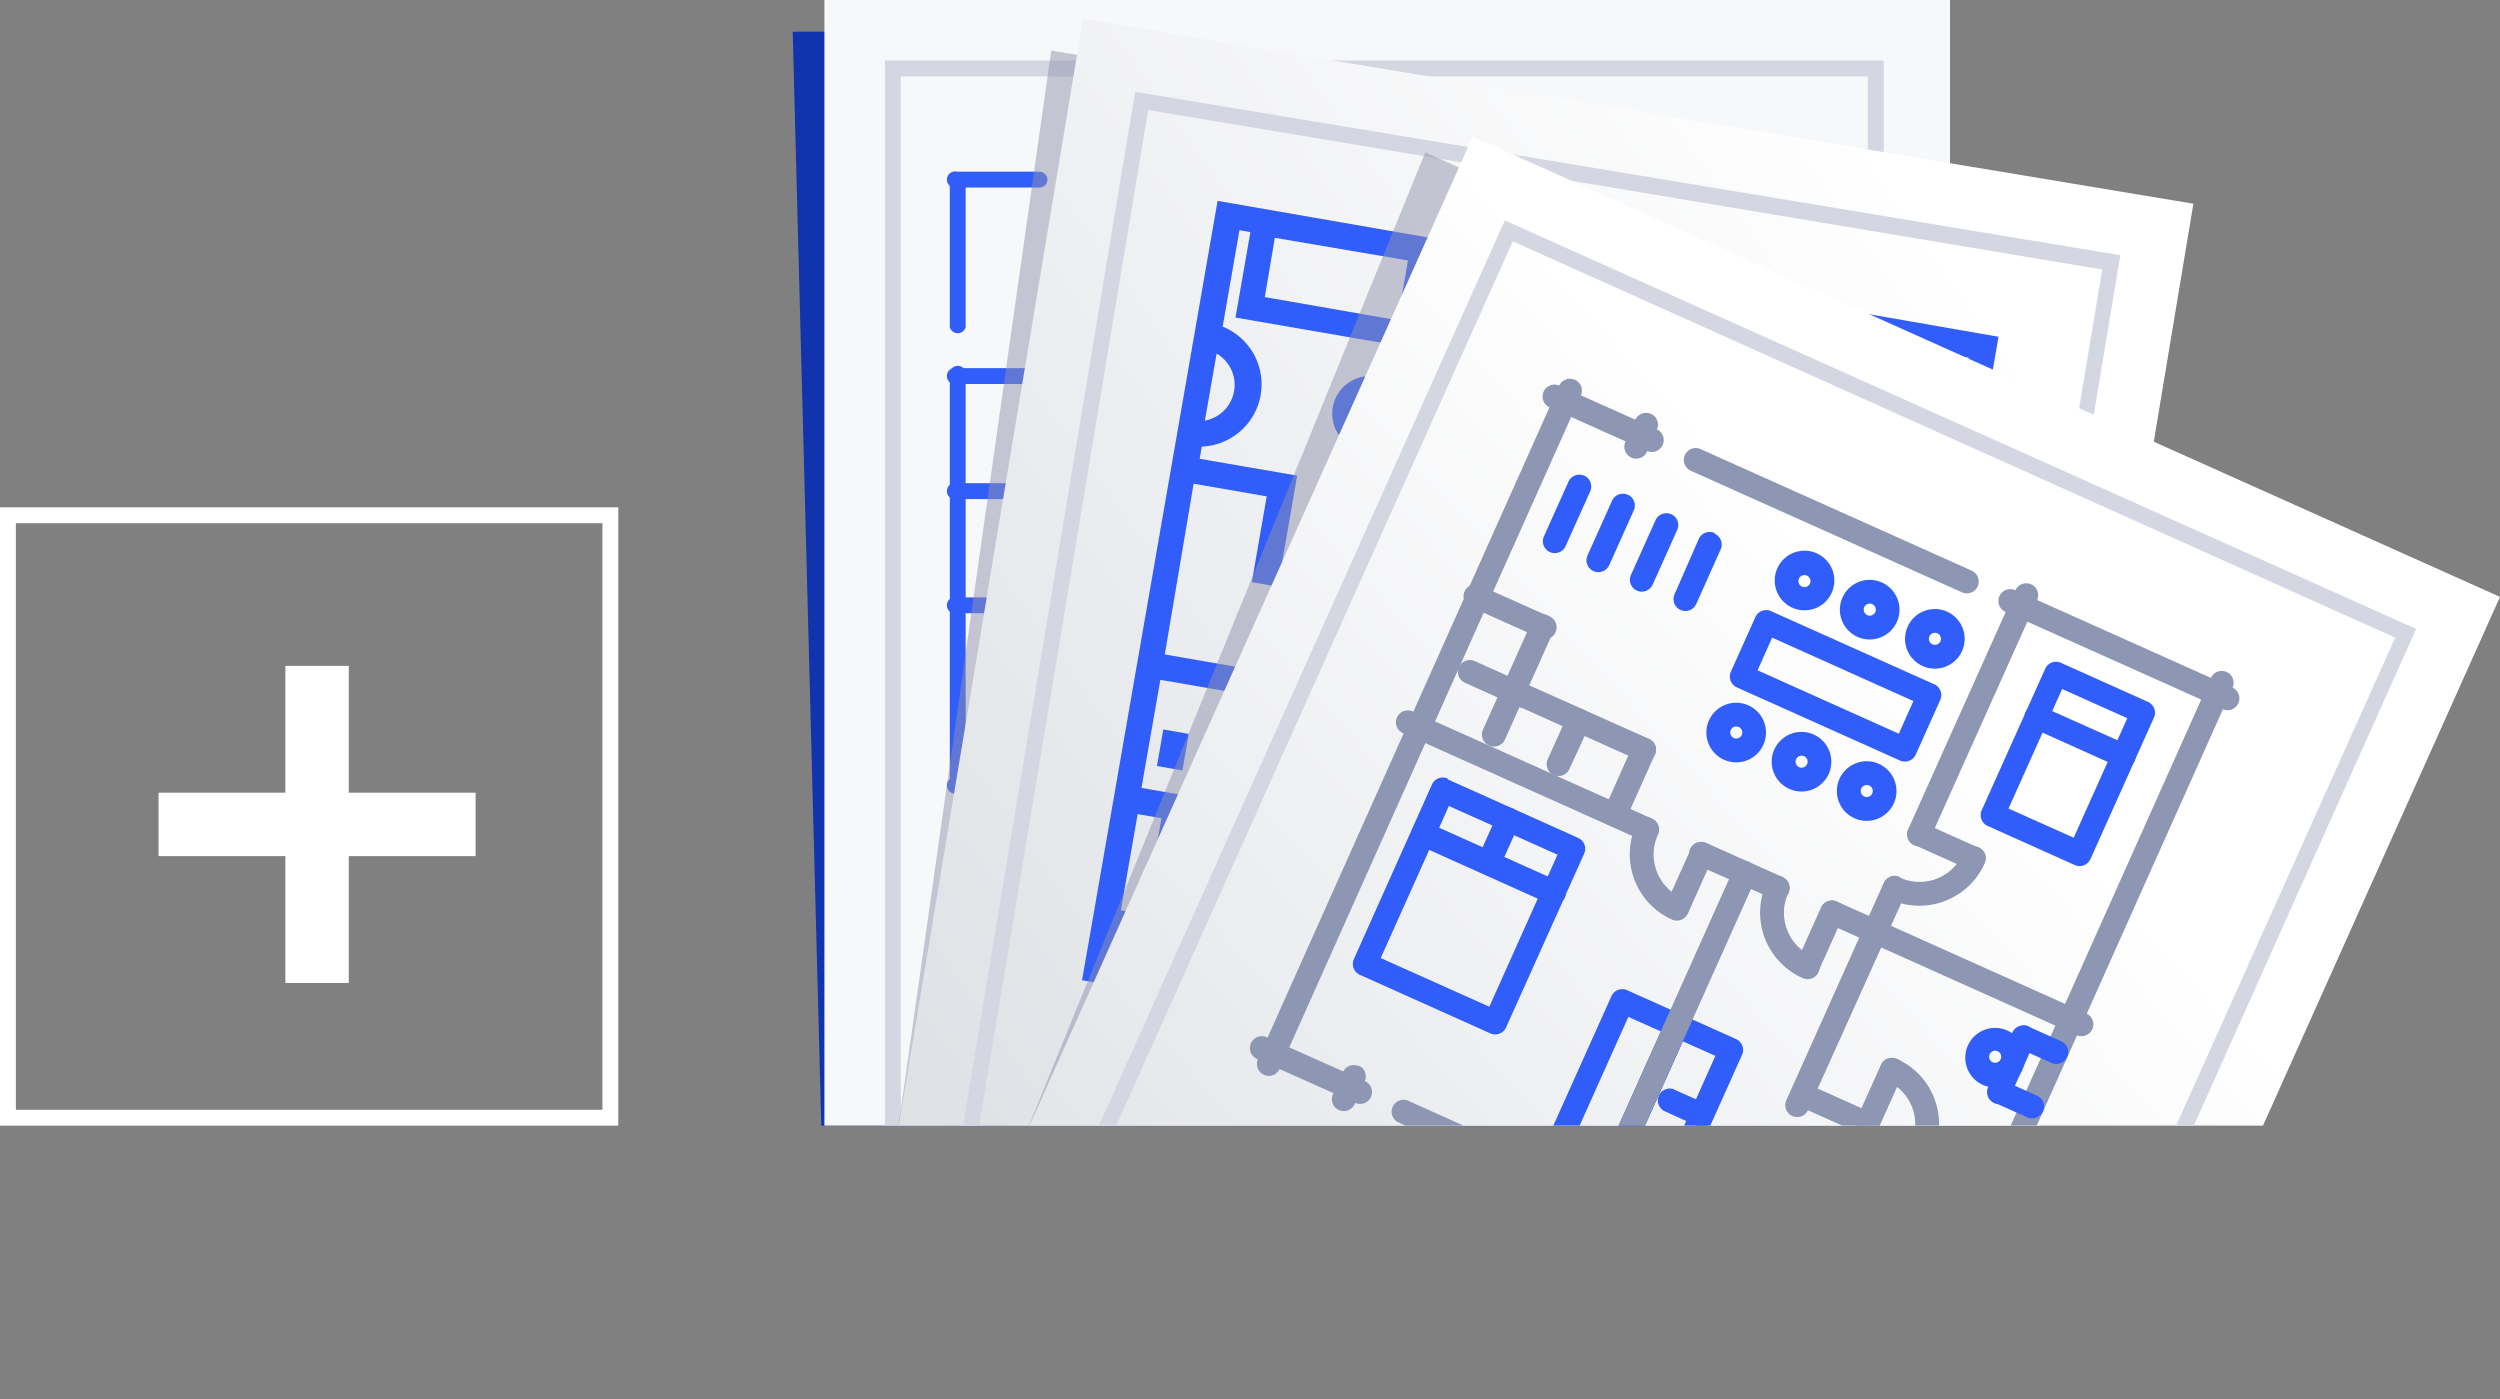 <svg xmlns="http://www.w3.org/2000/svg" xmlns:xlink="http://www.w3.org/1999/xlink" viewBox="0 0 157.69 88.26"><rect x="0" y="0" width="157.69" height="88.26" fill="#808080" stroke="none"/><defs><style>.cls-1{fill:none;}.cls-2{clip-path:url(#clip-path);}.cls-3{fill:#1133ad;}.cls-4{fill:#f7f8fa;}.cls-5{fill:#d4d6e2;}.cls-6{fill:#315dfa;}.cls-7{fill:#9193ad;opacity:0.5;}.cls-8{fill:url(#linear-gradient);}.cls-9{fill:url(#linear-gradient-2);}.cls-10{fill:#8d97b3;}.cls-11,.cls-12{fill:#fff;}.cls-11{fill-rule:evenodd;}</style><clipPath id="clip-path" transform="translate(0 -1)"><rect class="cls-1" x="49" width="109" height="72" transform="translate(207 72) rotate(180)"/></clipPath><linearGradient id="linear-gradient" x1="181.89" y1="12.06" x2="260.64" y2="68.06" gradientTransform="matrix(-1, 0, 0, 1, 316, -1)" gradientUnits="userSpaceOnUse"><stop offset="0.12" stop-color="#fff"/><stop offset="1" stop-color="#dfe1e6"/></linearGradient><linearGradient id="linear-gradient-2" x1="250.74" y1="88.4" x2="189.74" y2="33.4" gradientTransform="matrix(-1, 0, 0, 1, 316, -1)" gradientUnits="userSpaceOnUse"><stop offset="0" stop-color="#dfe1e6"/><stop offset="0.88" stop-color="#fff"/></linearGradient></defs><title>Asset 1</title><g id="Layer_2" data-name="Layer 2"><g id="Layer_1-2" data-name="Layer 1"><g class="cls-2"><polygon class="cls-3" points="51.82 71.67 50 2 120.82 1.82 122.82 71.67 51.82 71.67"/><rect class="cls-4" x="52" width="71" height="72"/><path class="cls-5" d="M117.82,5.82V74.65h-61V5.82h61m1-1h-63V75.65h63V4.82Z" transform="translate(0 -1)"/><path class="cls-6" d="M66.07,12.35a.52.52,0,0,0-.52-.52H60.39a.52.52,0,1,0,0,1h5.16A.52.52,0,0,0,66.07,12.35Z" transform="translate(0 -1)"/><path class="cls-6" d="M73.3,12.35a.52.52,0,0,0-.52-.52H68.65a.52.52,0,0,0,0,1h4.13A.52.52,0,0,0,73.3,12.35Z" transform="translate(0 -1)"/><path class="cls-6" d="M78.47,9.25a.52.52,0,0,0-.52-.52H72.79a.52.52,0,1,0,0,1h5.16A.52.52,0,0,0,78.47,9.25Z" transform="translate(0 -1)"/><path class="cls-6" d="M85.69,9.25a.52.52,0,0,0-.52-.52H81a.52.52,0,0,0,0,1h4.13A.52.52,0,0,0,85.69,9.25Z" transform="translate(0 -1)"/><path class="cls-6" d="M60.91,21.64V12.41a.52.52,0,0,0-1,0v9.23a.52.52,0,0,0,1,0Z" transform="translate(0 -1)"/><path class="cls-6" d="M73.3,25.77V9.25a.52.52,0,1,0-1,0V25.77a.52.52,0,1,0,1,0Z" transform="translate(0 -1)"/><path class="cls-6" d="M85.69,24.74V9.25a.52.52,0,1,0-1,0V24.74a.52.52,0,1,0,1,0Z" transform="translate(0 -1)"/><path class="cls-6" d="M73.3,24.74a.52.52,0,0,0-.52-.52h-1a.52.52,0,0,0,0,1h1A.52.52,0,0,0,73.3,24.74Z" transform="translate(0 -1)"/><path class="cls-6" d="M73.3,39.2a.52.52,0,0,0-.52-.52h-1a.52.52,0,1,0,0,1h1A.52.52,0,0,0,73.3,39.2Z" transform="translate(0 -1)"/><path class="cls-6" d="M69.17,24.74a.52.52,0,0,0-.52-.52H60.39a.52.52,0,1,0,0,1h8.26A.52.52,0,0,0,69.17,24.74Z" transform="translate(0 -1)"/><path class="cls-6" d="M69.17,32a.52.52,0,0,0-.52-.52H60.39a.52.52,0,1,0,0,1h8.26A.52.52,0,0,0,69.17,32Z" transform="translate(0 -1)"/><path class="cls-6" d="M69.17,34V29.9a.52.52,0,0,0-1,0V34a.52.52,0,0,0,1,0Z" transform="translate(0 -1)"/><path class="cls-6" d="M69.17,26.81V24.74a.52.52,0,1,0-1,0v2.07a.52.52,0,1,0,1,0Z" transform="translate(0 -1)"/><path class="cls-6" d="M69.17,39.2V37.13a.52.52,0,1,0-1,0V39.2a.52.52,0,0,0,1,0Z" transform="translate(0 -1)"/><path class="cls-6" d="M60.91,50.56V24.74a.52.52,0,1,0-1,0V50.56a.52.52,0,0,0,1,0Z" transform="translate(0 -1)"/><path class="cls-6" d="M69.17,39.2a.52.52,0,0,0-.52-.52H60.39a.52.52,0,1,0,0,1h8.26A.52.52,0,0,0,69.17,39.2Z" transform="translate(0 -1)"/><path class="cls-6" d="M88.79,50.56a.52.52,0,0,0-.52-.52H60.39a.52.52,0,1,0,0,1H88.28A.52.52,0,0,0,88.79,50.56Z" transform="translate(0 -1)"/><path class="cls-6" d="M73.3,50.56V28.87a.52.52,0,0,0-1,0V50.56a.52.52,0,0,0,1,0Z" transform="translate(0 -1)"/><path class="cls-6" d="M88.79,24.74a.52.52,0,0,0-.52-.52h-3.1a.52.52,0,0,0,0,1h3.1A.52.52,0,0,0,88.79,24.74Z" transform="translate(0 -1)"/><path class="cls-6" d="M88.79,50.56V24.74a.52.52,0,1,0-1,0V50.56a.52.52,0,1,0,1,0Z" transform="translate(0 -1)"/><path class="cls-6" d="M85.69,24.74a.52.52,0,0,0-.52-.52H81a.52.52,0,0,0,0,1h4.13A.52.52,0,0,0,85.69,24.74Z" transform="translate(0 -1)"/><polygon class="cls-7" points="56.58 71.67 66.31 3.19 136.35 14.85 128.56 71.67 56.58 71.67"/><polygon class="cls-8" points="56.58 71.67 68.31 1.19 138.35 12.85 128.56 71.67 56.58 71.67"/><path class="cls-6" d="M107.51,54l.66-1.49a7.06,7.06,0,0,1,1.46.87l-1,1.28A5.44,5.44,0,0,0,107.51,54Z" transform="translate(0 -1)"/><path class="cls-6" d="M112.24,57.63l-1.6.29a5.36,5.36,0,0,0-.39-1.25l1.48-.67A7,7,0,0,1,112.24,57.63Z" transform="translate(0 -1)"/><path class="cls-6" d="M112.25,60.1v.06l-1.6-.28v-.06a5.43,5.43,0,0,0,.07-1.25l1.62-.1A7.06,7.06,0,0,1,112.25,60.1Z" transform="translate(0 -1)"/><path class="cls-6" d="M111.33,55.25l-1.39.85a5.44,5.44,0,0,0-.81-1l1.14-1.16A7.06,7.06,0,0,1,111.33,55.25Z" transform="translate(0 -1)"/><path class="cls-6" d="M96.55,27.3l6.21,1.08-2.15,12.34L94.4,39.64Zm-.27,11,3,.52,1.59-9.14-3-.52Z" transform="translate(0 -1)"/><rect class="cls-6" x="103.23" y="29.35" width="1.63" height="1.63" transform="translate(56.49 126.51) rotate(-80.13)"/><rect class="cls-6" x="102.47" y="34.01" width="1.52" height="1.63" transform="translate(51.24 129.57) rotate(-80.13)"/><rect class="cls-6" x="101.67" y="38.62" width="1.52" height="1.63" transform="translate(46.04 132.59) rotate(-80.13)"/><rect class="cls-6" x="94.02" y="27.75" width="1.63" height="1.63" transform="translate(50.44 116.1) rotate(-80.13)"/><rect class="cls-6" x="93.26" y="32.41" width="1.52" height="1.63" transform="translate(45.18 119.16) rotate(-80.13)"/><rect class="cls-6" x="92.46" y="37.01" width="1.52" height="1.63" transform="translate(39.98 122.19) rotate(-80.13)"/><path class="cls-6" d="M83.11,35.91,84,37.25a4.84,4.84,0,0,1-1.7.74L82,36.41A3.22,3.22,0,0,0,83.11,35.91Z" transform="translate(0 -1)"/><path class="cls-6" d="M85.77,35.08a4.65,4.65,0,0,1-1,1.57l-1.16-1.14a3,3,0,0,0,.67-1Z" transform="translate(0 -1)"/><path class="cls-6" d="M84.07,48.41a4.84,4.84,0,0,1-1.31,1.32l-.91-1.34a3.22,3.22,0,0,0,.87-.88Z" transform="translate(0 -1)"/><path class="cls-6" d="M80.09,49a3.14,3.14,0,0,0,1.2-.26l.64,1.49a4.76,4.76,0,0,1-1.82.39Z" transform="translate(0 -1)"/><rect class="cls-6" x="72.8" y="47.49" width="2.34" height="1.63" transform="translate(13.71 111.9) rotate(-80.13)"/><path class="cls-6" d="M126.06,22.24l-5.21,29.94L107,49.77,106.65,52a6.91,6.91,0,0,1,.75.18l-.48,1.55c-.18-.05-.37-.1-.55-.14l-.12.69-1.6-.28,1.06-6.11,13.82,2.4,4.65-26.73-13.11-2.28-.89,5.42L91.8,23.5,90,34.11l-3.8-.66-.12.7-1.6-.28.12-.7-.8-.14.28-1.6,4.61.8.24-1.4-2.3-.4.17-1a2.37,2.37,0,1,1,.77-4.4l.15-.85,2.3.4,1.18-6.81-.75-.13-.94,5.39-11.58-2,.94-5.39-.69-.12-1.06,6.08a3.93,3.93,0,0,1-1.32,7.57l-.13.77L81.82,31l-.94,5.4a3.11,3.11,0,0,0,.48,0l0,1.63a4.75,4.75,0,0,1-.8-.05h0l-.11,0-.79-.14-.7-.12.94-5.41-4.61-.8L73.47,42.28l6.21,1.08-.94,5.41.7.12-.28,1.6-.7-.12-.8-.14-.8-.14.94-5.41-4.61-.8L72,50.7l11.5,2L81.9,62l-11.5-2-.27,1.53,18.42,3.2.24-1.4-3.9-.68,2.3-13.22,3.9.68.52-3-6.71-1.17-.12.71a4.63,4.63,0,0,1-.27,1L83,47a3,3,0,0,0,.18-.62l.12-.71-1-.17.28-1.6,10.91,1.9L90.15,65l1.4.24.52-3,9.31,1.62-.52,3,1.5.26,1.34-7.71,8.41,1.46-.28,1.6L105,61.28,103.69,69,68.25,62.83l.55-3.14,1.61-9.27L76.8,13.67Zm-18.8-1.62-4.51-.78-.24,1.4L107,22ZM92.08,21.9l16.76,2.92.63-3.81-.6-.1-.52,3-7.71-1.34.52-3-8.41-1.46Zm-5.61,4.51a.74.74,0,1,0,.61.86A.75.75,0,0,0,86.47,26.41ZM89,26.1l-.52,3,.7.12.52-3Zm-9.22-6.36,8.37,1.46.66-3.77L80.41,16Zm11.06,32-2.3-.4-1.74,10,2.3.4Zm2.34,13.82,6.11,1.06.24-1.4L93.4,64.11Zm-19.38-6.6,6.8,1.18L81.63,54l-6.8-1.18Zm-3.1-.54,1.5.26,1.06-6.07-1.5-.26ZM76,27.53a2.29,2.29,0,0,0,.74-4.23Z" transform="translate(0 -1)"/><rect class="cls-6" x="112.02" y="41.33" width="1.63" height="12.5" transform="translate(46.62 149.59) rotate(-80.13)"/><path class="cls-6" d="M108.28,32.57l.28-1.6.4-2.3,13.11,2.28-.4,2.3-.28,1.6-.67,3.84-13.11-2.28.67-3.84Zm1.21,2.51,9.91,1.72.39-2.23-9.91-1.72-.39,2.23Zm.67-3.84L120.07,33l.12-.7-9.91-1.72-.12.7Z" transform="translate(0 -1)"/><path class="cls-5" d="M72.42,7.94,132.6,18l-11.69,70.2L60.27,80.95l12.15-73M71.6,6.79l-12.49,75,62.63,7.44,12-72.13L71.6,6.79Z" transform="translate(0 -1)"/><polygon class="cls-7" points="64.63 71.67 89.9 9.61 154.69 38.65 142.44 71.67 64.63 71.67"/><polygon class="cls-9" points="64.63 71.67 92.9 8.61 157.69 37.65 142.44 71.67 64.63 71.67"/><path class="cls-5" d="M95.42,16.22l55.66,25L135.89,75.05l-67.75,2L95.42,16.22m-.5-1.32L66.57,78.12l70-2.08L152.4,40.67,94.91,14.9Z" transform="translate(0 -1)"/><path class="cls-10" d="M140.44,43.38a.75.75,0,0,1,.38,1l-19,42.48a.75.75,0,1,1-1.37-.61l19-42.48a.75.75,0,0,1,1-.38Zm0,0" transform="translate(0 -1)"/><path class="cls-10" d="M116.23,82.71l6.17,2.76a.75.75,0,0,1-.61,1.37l-6.17-2.76a.75.75,0,0,1,.61-1.37Zm0,0" transform="translate(0 -1)"/><path class="cls-10" d="M117.22,82.34a.75.75,0,0,1,.38,1L117,84.7a.75.75,0,0,1-1.37-.61l.61-1.37a.75.75,0,0,1,1-.38Zm0,0" transform="translate(0 -1)"/><path class="cls-10" d="M79.91,66.43l6.17,2.76a.75.75,0,1,1-.61,1.37L79.3,67.8a.75.75,0,1,1,.61-1.37Zm0,0" transform="translate(0 -1)"/><path class="cls-10" d="M85.7,68.21a.75.75,0,0,1,.38,1l-.61,1.37A.75.75,0,1,1,84.09,70l.61-1.37a.75.75,0,0,1,1-.38Zm0,0" transform="translate(0 -1)"/><path class="cls-10" d="M121.52,72.74l4.8,2.15a.75.75,0,1,1-.61,1.37l-4.8-2.15a.75.75,0,0,1,.61-1.37Zm0,0" transform="translate(0 -1)"/><path class="cls-10" d="M128.11,37.85a.75.75,0,0,1,.38,1l-6.76,15.07a.75.75,0,1,1-1.37-.61l6.76-15.07a.75.75,0,0,1,1-.38Zm0,0" transform="translate(0 -1)"/><path class="cls-10" d="M107.63,54.17l4.8,2.15a.75.75,0,1,1-.61,1.37L107,55.54a.75.75,0,1,1,.61-1.37Zm0,0" transform="translate(0 -1)"/><path class="cls-10" d="M99.33,24.95a.75.75,0,0,1,.38,1l-19,42.48a.75.75,0,0,1-1.37-.61l19-42.48a.75.75,0,0,1,1-.38Zm0,0" transform="translate(0 -1)"/><path class="cls-10" d="M89.13,45.88l15.07,6.76a.75.75,0,0,1-.61,1.37L88.51,47.25a.75.75,0,1,1,.61-1.37Zm0,0" transform="translate(0 -1)"/><path class="cls-10" d="M104.58,77.49l8.91,4a.75.75,0,1,1-.61,1.37l-8.91-4a.75.75,0,0,1,.61-1.37Zm0,0" transform="translate(0 -1)"/><path class="cls-10" d="M88.82,70.43l8.91,4a.75.75,0,1,1-.61,1.37l-8.91-4a.75.75,0,0,1,.61-1.37Zm0,0" transform="translate(0 -1)"/><path class="cls-10" d="M98.34,25.32l6.17,2.76a.75.75,0,0,1-.61,1.37l-6.17-2.76a.75.75,0,0,1,.61-1.37Zm0,0" transform="translate(0 -1)"/><path class="cls-10" d="M104.13,27.1a.75.75,0,0,1,.38,1l-.61,1.37a.75.75,0,1,1-1.37-.61l.61-1.37a.75.75,0,0,1,1-.38Zm0,0" transform="translate(0 -1)"/><path class="cls-10" d="M127.12,38.23l13.7,6.14a.75.75,0,0,1-.61,1.37l-13.7-6.14a.75.75,0,1,1,.61-1.37Zm0,0" transform="translate(0 -1)"/><path class="cls-10" d="M107.25,29.32,124.38,37a.75.75,0,0,1-.61,1.37l-17.13-7.68a.75.75,0,0,1,.61-1.37Zm0,0" transform="translate(0 -1)"/><path class="cls-10" d="M112.42,56.32a.75.75,0,0,1,.38,1,3,3,0,0,0,1.51,4,.75.75,0,1,1-.61,1.37,4.51,4.51,0,0,1-2.27-6,.75.75,0,0,1,1-.38Zm0,0" transform="translate(0 -1)"/><path class="cls-10" d="M119.63,67.78a4.51,4.51,0,0,1,2.27,6,.75.75,0,0,1-1.37-.61,3,3,0,0,0-1.51-4,.75.75,0,0,1,.61-1.37Zm0,0" transform="translate(0 -1)"/><path class="cls-10" d="M115.85,57.86a.75.75,0,0,1,.38,1l-1.54,3.43a.75.75,0,0,1-1.37-.61l1.54-3.43a.75.75,0,0,1,1-.38Zm0,0" transform="translate(0 -1)"/><path class="cls-10" d="M119.82,56.35a3,3,0,0,0,4-1.51.75.75,0,1,1,1.37.61,4.51,4.51,0,0,1-6,2.27.75.75,0,0,1,.61-1.37Zm0,0" transform="translate(0 -1)"/><path class="cls-10" d="M121.35,52.92l3.43,1.54a.75.75,0,0,1-.61,1.37l-3.43-1.54a.75.75,0,0,1,.61-1.37Zm0,0" transform="translate(0 -1)"/><path class="cls-10" d="M104.2,52.64a.75.75,0,0,1,.38,1,3,3,0,0,0,1.51,4,.75.75,0,0,1-.61,1.37,4.51,4.51,0,0,1-2.27-6,.75.75,0,0,1,1-.38Zm0,0" transform="translate(0 -1)"/><path class="cls-10" d="M107.63,54.17a.75.75,0,0,1,.38,1l-1.54,3.43A.75.75,0,0,1,105.1,58l1.54-3.43a.75.75,0,0,1,1-.38Zm0,0" transform="translate(0 -1)"/><path class="cls-10" d="M119.63,67.78a.75.75,0,0,1,.38,1l-1.54,3.43a.75.75,0,0,1-1.37-.61l1.54-3.43a.75.75,0,0,1,1-.38Zm0,0" transform="translate(0 -1)"/><path class="cls-10" d="M115.85,57.86l15.76,7.07a.75.75,0,0,1-.61,1.37l-15.76-7.07a.75.75,0,0,1,.61-1.37Zm0,0" transform="translate(0 -1)"/><path class="cls-10" d="M114,69.37l4.11,1.84a.75.75,0,1,1-.61,1.37l-4.11-1.84a.75.75,0,0,1,.61-1.37Zm0,0" transform="translate(0 -1)"/><path class="cls-10" d="M119.82,56.35a.75.75,0,0,1,.38,1L114.05,71a.75.75,0,1,1-1.37-.61l6.14-13.7a.75.75,0,0,1,1-.38Zm0,0" transform="translate(0 -1)"/><path class="cls-6" d="M99.92,31a.75.75,0,0,1,.38,1l-1.54,3.43a.75.75,0,1,1-1.37-.61l1.54-3.43a.75.75,0,0,1,1-.38Zm0,0" transform="translate(0 -1)"/><path class="cls-6" d="M102.67,32.2a.75.75,0,0,1,.38,1l-1.54,3.43a.75.75,0,1,1-1.37-.61l1.54-3.43a.75.75,0,0,1,1-.38Zm0,0" transform="translate(0 -1)"/><path class="cls-6" d="M105.41,33.43a.75.75,0,0,1,.38,1l-1.54,3.43a.75.75,0,1,1-1.37-.61l1.54-3.43a.75.75,0,0,1,1-.38Zm0,0" transform="translate(0 -1)"/><path class="cls-6" d="M108.15,34.66a.75.75,0,0,1,.38,1L107,39.08a.75.75,0,1,1-1.37-.61L107.15,35a.75.75,0,0,1,1-.38Zm0,0" transform="translate(0 -1)"/><path class="cls-6" d="M91.32,50.16l8.22,3.69a.75.75,0,0,1,.38,1L95,65.8a.75.75,0,0,1-1,.38l-8.22-3.69a.75.75,0,0,1-.38-1l4.92-11a.75.75,0,0,1,1-.38ZM87.09,61.43l6.85,3.07,4.3-9.59-6.85-3.07Zm0,0" transform="translate(0 -1)"/><path class="cls-6" d="M90.09,52.9l8.22,3.69A.75.75,0,1,1,97.7,58l-8.22-3.69a.75.75,0,1,1,.61-1.37Zm0,0" transform="translate(0 -1)"/><path class="cls-6" d="M95.43,52a.75.75,0,0,1,.38,1l-1.23,2.74a.75.75,0,0,1-1.37-.61l1.23-2.74a.75.75,0,0,1,1-.38Zm0,0" transform="translate(0 -1)"/><path class="cls-6" d="M130,42.81l5.48,2.46a.75.75,0,0,1,.38,1l-4,8.91a.75.75,0,0,1-1,.38l-5.48-2.46a.75.75,0,0,1-.38-1l4-8.91a.75.75,0,0,1,1-.38ZM126.69,52l4.11,1.84,3.38-7.54-4.11-1.84Zm0,0" transform="translate(0 -1)"/><path class="cls-6" d="M128.77,45.55,134.25,48a.75.75,0,1,1-.61,1.37l-5.48-2.46a.75.75,0,1,1,.61-1.37Zm0,0" transform="translate(0 -1)"/><path class="cls-6" d="M111.71,39.55,122,44.16a.75.75,0,0,1,.38,1l-1.54,3.43a.75.75,0,0,1-1,.38l-10.28-4.61a.75.75,0,0,1-.38-1l1.54-3.43a.75.75,0,0,1,1-.38Zm-.85,3.73,8.91,4,.92-2.06-8.91-4Zm0,0" transform="translate(0 -1)"/><path class="cls-6" d="M114.4,47.33a1.88,1.88,0,1,1-2.48.94,1.88,1.88,0,0,1,2.48-.94Zm-.92,2.06a.38.38,0,1,0-.19-.5.38.38,0,0,0,.19.5Zm0,0" transform="translate(0 -1)"/><path class="cls-6" d="M118.51,49.18a1.88,1.88,0,1,1-2.48.94,1.88,1.88,0,0,1,2.48-.94Zm-.92,2.06a.38.38,0,1,0-.19-.5.38.38,0,0,0,.19.5Zm0,0" transform="translate(0 -1)"/><path class="cls-6" d="M110.28,45.49a1.88,1.88,0,1,1-2.48.94,1.88,1.88,0,0,1,2.48-.94Zm-.92,2.06a.38.38,0,1,0-.19-.5.38.38,0,0,0,.19.5Zm0,0" transform="translate(0 -1)"/><path class="cls-6" d="M118.7,37.74a1.88,1.88,0,1,1-2.48.94,1.88,1.88,0,0,1,2.48-.94Zm-.92,2.06a.38.38,0,1,0-.19-.5.38.38,0,0,0,.19.5Zm0,0" transform="translate(0 -1)"/><path class="cls-6" d="M122.81,39.58a1.88,1.88,0,1,1-2.48.94,1.88,1.88,0,0,1,2.48-.94Zm-.92,2.06a.38.38,0,1,0-.19-.5.38.38,0,0,0,.19.5Zm0,0" transform="translate(0 -1)"/><path class="cls-6" d="M114.59,35.9a1.88,1.88,0,1,1-2.48.94,1.88,1.88,0,0,1,2.48-.94ZM113.66,38a.38.38,0,1,0-.19-.5.38.38,0,0,0,.19.5Zm0,0" transform="translate(0 -1)"/><path class="cls-10" d="M104,47.6a.75.75,0,0,1,.38,1l-1.84,4.11a.75.75,0,0,1-1.37-.61L103,48a.75.75,0,0,1,1-.38Zm0,0" transform="translate(0 -1)"/><path class="cls-10" d="M95.77,43.92,104,47.6a.75.75,0,1,1-.61,1.37l-8.22-3.69a.75.75,0,0,1,.61-1.37Zm0,0" transform="translate(0 -1)"/><path class="cls-10" d="M97.61,39.81a.75.75,0,0,1,.38,1l-1.84,4.11a.75.75,0,1,1-1.37-.61l1.84-4.11a.75.75,0,0,1,1-.38Zm0,0" transform="translate(0 -1)"/><path class="cls-10" d="M93.5,38l4.11,1.84A.75.75,0,1,1,97,41.18l-4.11-1.84A.75.75,0,1,1,93.5,38Zm0,0" transform="translate(0 -1)"/><path class="cls-10" d="M93,42.69l3.43,1.54a.75.75,0,0,1-.61,1.37l-3.43-1.54A.75.75,0,0,1,93,42.69Zm0,0" transform="translate(0 -1)"/><path class="cls-10" d="M95.77,43.92a.75.75,0,0,1,.38,1l-1.23,2.74A.75.75,0,0,1,93.55,47l1.23-2.74a.75.75,0,0,1,1-.38Zm0,0" transform="translate(0 -1)"/><path class="cls-10" d="M99.88,45.76a.75.75,0,0,1,.38,1L99,49.49a.75.75,0,1,1-1.37-.61l1.23-2.74a.75.75,0,0,1,1-.38Zm0,0" transform="translate(0 -1)"/><path class="cls-6" d="M127.94,65.75l2.06.92a.75.75,0,1,1-.61,1.37l-2.06-.92a.75.75,0,1,1,.61-1.37Zm0,0" transform="translate(0 -1)"/><path class="cls-6" d="M127.94,65.75a.75.75,0,0,1,.38,1l-1.54,3.43a.75.75,0,1,1-1.37-.61L127,66.13a.75.75,0,0,1,1-.38Zm0,0" transform="translate(0 -1)"/><path class="cls-6" d="M126.41,69.18l2.06.92a.75.75,0,1,1-.61,1.37l-2.06-.92a.75.75,0,0,1,.61-1.37Zm0,0" transform="translate(0 -1)"/><path class="cls-6" d="M126.61,66a1.88,1.88,0,1,1-2.48.94,1.88,1.88,0,0,1,2.48-.94ZM125.69,68a.38.38,0,1,0-.19-.5.38.38,0,0,0,.19.5Zm0,0" transform="translate(0 -1)"/><path class="cls-6" d="M106.07,65l3.43,1.54a.75.75,0,0,1,.38,1l-3.69,8.22a.75.75,0,0,1-1,.38l-3.43-1.54a.75.75,0,0,1-.38-1l3.69-8.22a.75.75,0,0,1,1-.38Zm-3,8.53,2.06.92,3.07-6.85-2.06-.92Zm0,0" transform="translate(0 -1)"/><path class="cls-6" d="M105.59,69.72l2.06.92A.75.75,0,1,1,107,72L105,71.09a.75.75,0,0,1,.61-1.37Zm0,0" transform="translate(0 -1)"/><path class="cls-6" d="M123,76.71l2.06.92a.75.75,0,0,1,.38,1l-2.15,4.8a.75.75,0,0,1-1,.38l-2.06-.92a.75.75,0,0,1-.38-1l2.15-4.8a.75.75,0,0,1,1-.38Zm-1.47,5.1.69.31,1.54-3.43-.69-.31Zm0,0" transform="translate(0 -1)"/><path class="cls-6" d="M120,77a1.88,1.88,0,1,1-2.48.95A1.88,1.88,0,0,1,120,77Zm-.92,2.05a.37.37,0,1,0-.19-.5.38.38,0,0,0,.19.5Zm0,0" transform="translate(0 -1)"/><path class="cls-10" d="M100.47,75.65l1.37.61a.75.75,0,0,1-.61,1.37L99.85,77a.75.75,0,1,1,.61-1.37Zm0,0" transform="translate(0 -1)"/><path class="cls-6" d="M102.64,63.46,106.07,65a.75.75,0,0,1,.38,1l-3.69,8.22a.75.75,0,0,1-1,.38l-3.43-1.54a.75.75,0,0,1-.38-1l3.69-8.22a.75.75,0,0,1,1-.38Zm-3,8.53,2.06.92,3.07-6.85-2.06-.92Zm0,0" transform="translate(0 -1)"/><path class="cls-10" d="M110.37,55.4a.75.75,0,0,1,.38,1l-9.52,21.24A.75.75,0,0,1,99.85,77l9.52-21.24a.75.75,0,0,1,1-.38Zm0,0" transform="translate(0 -1)"/></g><path class="cls-11" d="M18,43h4V63H18Z" transform="translate(0 -1)"/><path class="cls-11" d="M10,51H30v4H10Z" transform="translate(0 -1)"/><path class="cls-12" d="M38,34V71H1V34H38m1-1H0V72H39V33Z" transform="translate(0 -1)"/></g></g></svg>